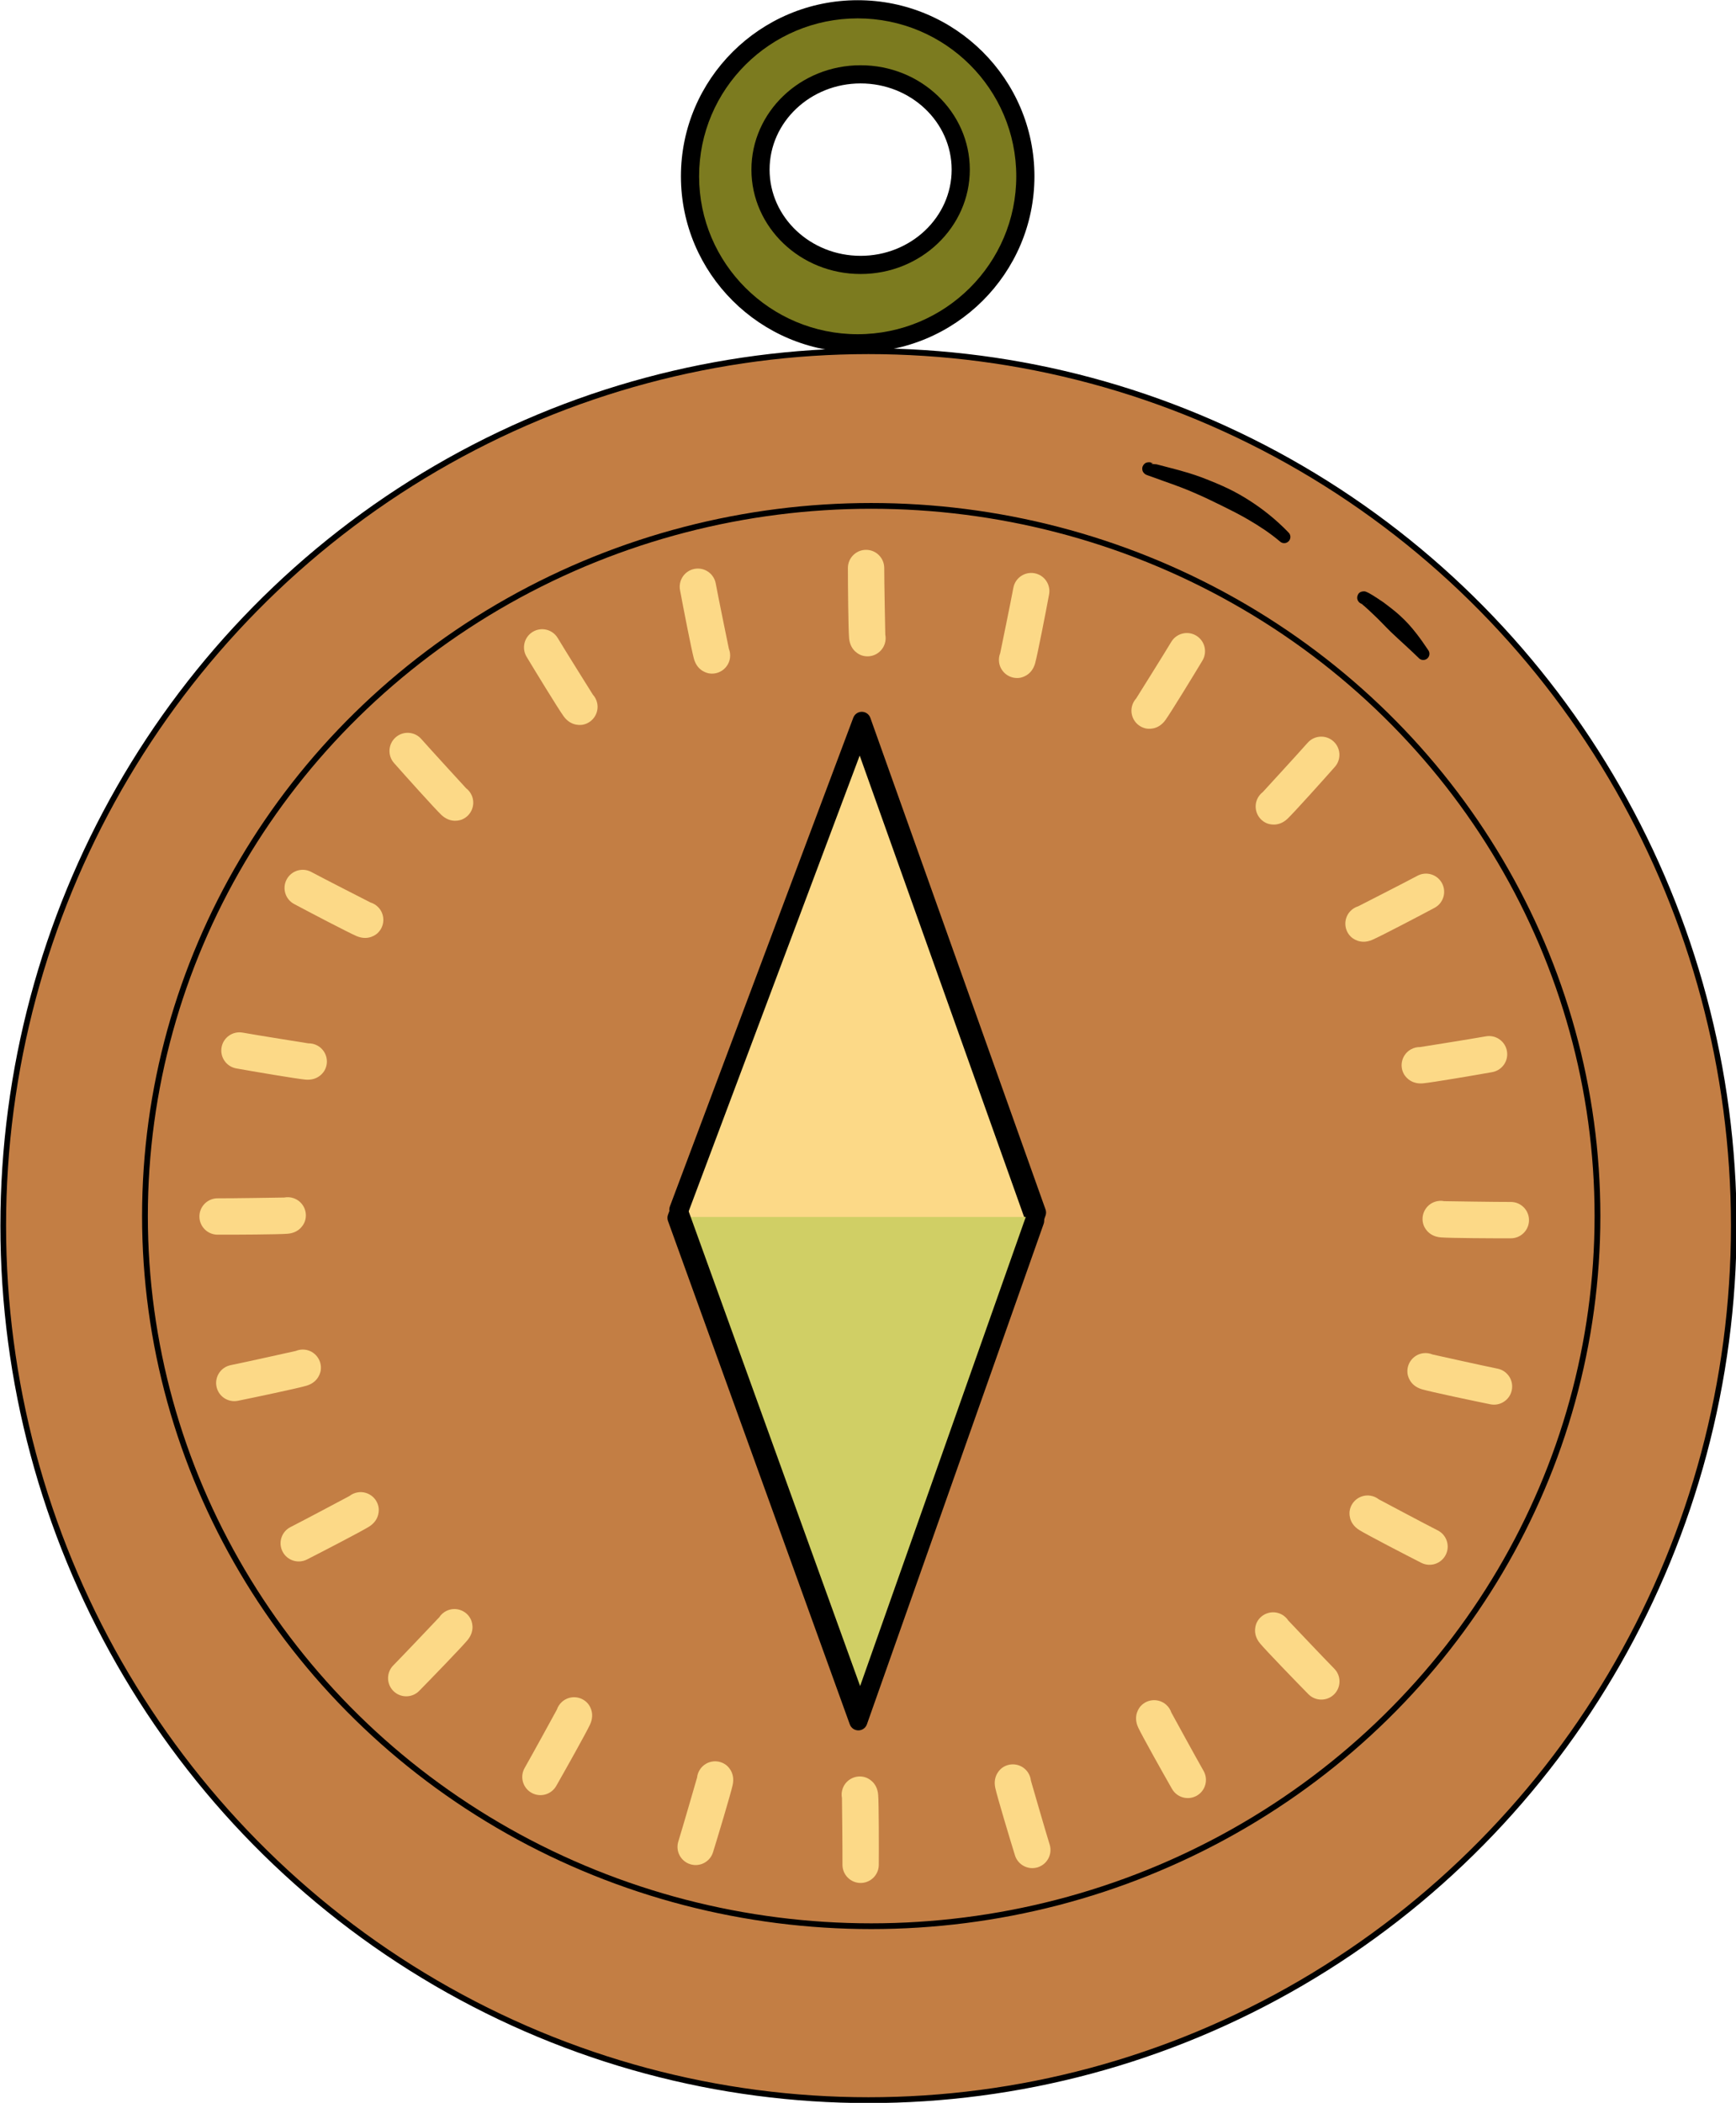 <?xml version="1.0" encoding="UTF-8"?>
<!DOCTYPE svg PUBLIC '-//W3C//DTD SVG 1.0//EN'
          'http://www.w3.org/TR/2001/REC-SVG-20010904/DTD/svg10.dtd'>
<svg clip-rule="evenodd" fill-rule="evenodd" height="756.1" preserveAspectRatio="xMidYMid meet" stroke-linecap="round" stroke-linejoin="round" stroke-miterlimit="1.5" version="1.0" viewBox="0.7 0.2 624.5 756.1" width="624.5" xmlns="http://www.w3.org/2000/svg" xmlns:xlink="http://www.w3.org/1999/xlink" zoomAndPan="magnify"
><g
  ><g
    ><g
      ><g id="change1_1" transform="matrix(3.137 0 0 3.225 -853.572 -823.883)"
        ><ellipse cx="371.917" cy="392.18" fill="#c37e44" rx="99.225" ry="97.496" stroke="#000" stroke-width=".65"
        /></g
        ><g transform="matrix(2.633 0 0 2.619 -665.15 -589.684)"
        ><ellipse cx="371.917" cy="392.18" fill="none" rx="99.225" ry="97.496" stroke="#000" stroke-width=".79"
        /></g
        ><g
        ><g id="change2_6"
          ><path d="M359.646,322.451C359.657,321.898 359.767,316.511 359.767,314.818C359.767,313.668 360.7,312.735 361.85,312.735C363,312.735 363.934,313.668 363.934,314.818C363.934,316.688 363.887,321.827 363.796,322.863C363.662,324.376 362.497,324.786 362.348,324.836C361.257,325.2 360.076,324.609 359.712,323.519C359.593,323.162 359.577,322.796 359.646,322.451Z" fill="#fcd987" transform="rotate(30.929 2142.71 -667.636) scale(3.137)"
          /></g
          ><g id="change2_16"
          ><path d="M359.646,322.451C359.657,321.898 359.767,316.511 359.767,314.818C359.767,313.668 360.7,312.735 361.85,312.735C363,312.735 363.934,313.668 363.934,314.818C363.934,316.688 363.887,321.827 363.796,322.863C363.662,324.376 362.497,324.786 362.348,324.836C361.257,325.2 360.076,324.609 359.712,323.519C359.593,323.162 359.577,322.796 359.646,322.451Z" fill="#fcd987" transform="rotate(61.835 1381.032 135.397) scale(3.137)"
          /></g
          ><g id="change2_7"
          ><path d="M359.646,322.451C359.657,321.898 359.767,316.511 359.767,314.818C359.767,313.668 360.7,312.735 361.85,312.735C363,312.735 363.934,313.668 363.934,314.818C363.934,316.688 363.887,321.827 363.796,322.863C363.662,324.376 362.497,324.786 362.348,324.836C361.257,325.2 360.076,324.609 359.712,323.519C359.593,323.162 359.577,322.796 359.646,322.451Z" fill="#fcd987" transform="rotate(10.477 4978.993 -3563.342) scale(3.137)"
          /></g
          ><g id="change2_13"
          ><path d="M359.646,322.451C359.657,321.898 359.767,316.511 359.767,314.818C359.767,313.668 360.7,312.735 361.85,312.735C363,312.735 363.934,313.668 363.934,314.818C363.934,316.688 363.887,321.827 363.796,322.863C363.662,324.376 362.497,324.786 362.348,324.836C361.257,325.2 360.076,324.609 359.712,323.519C359.593,323.162 359.577,322.796 359.646,322.451Z" fill="#fcd987" transform="rotate(41.406 1752.815 -242.429) scale(3.137)"
          /></g
          ><g id="change2_9"
          ><path d="M359.646,322.451C359.657,321.898 359.767,316.511 359.767,314.818C359.767,313.668 360.7,312.735 361.85,312.735C363,312.735 363.934,313.668 363.934,314.818C363.934,316.688 363.887,321.827 363.796,322.863C363.662,324.376 362.497,324.786 362.348,324.836C361.257,325.2 360.076,324.609 359.712,323.519C359.593,323.162 359.577,322.796 359.646,322.451Z" fill="#fcd987" transform="rotate(79.822 1199.38 325.504) scale(3.137)"
          /></g
          ><g id="change2_19"
          ><path d="M359.646,322.451C359.657,321.898 359.767,316.511 359.767,314.818C359.767,313.668 360.7,312.735 361.85,312.735C363,312.735 363.934,313.668 363.934,314.818C363.934,316.688 363.887,321.827 363.796,322.863C363.662,324.376 362.497,324.786 362.348,324.836C361.257,325.2 360.076,324.609 359.712,323.519C359.593,323.162 359.577,322.796 359.646,322.451Z" fill="#fcd987" transform="rotate(89.768 1115.116 416.585) scale(3.137)"
          /></g
          ><g id="change2_22"
          ><path d="M359.646,322.451C359.657,321.898 359.767,316.511 359.767,314.818C359.767,313.668 360.7,312.735 361.85,312.735C363,312.735 363.934,313.668 363.934,314.818C363.934,316.688 363.887,321.827 363.796,322.863C363.662,324.376 362.497,324.786 362.348,324.836C361.257,325.2 360.076,324.609 359.712,323.519C359.593,323.162 359.577,322.796 359.646,322.451Z" fill="#fcd987" transform="rotate(101.393 1036.725 498.81) scale(3.137)"
          /></g
          ><g id="change2_3"
          ><path d="M359.646,322.451C359.657,321.898 359.767,316.511 359.767,314.818C359.767,313.668 360.7,312.735 361.85,312.735C363,312.735 363.934,313.668 363.934,314.818C363.934,316.688 363.887,321.827 363.796,322.863C363.662,324.376 362.497,324.786 362.348,324.836C361.257,325.2 360.076,324.609 359.712,323.519C359.593,323.162 359.577,322.796 359.646,322.451Z" fill="#fcd987" transform="rotate(116.871 957.52 581.438) scale(3.137)"
          /></g
          ><g id="change2_24"
          ><path d="M359.646,322.451C359.657,321.898 359.767,316.511 359.767,314.818C359.767,313.668 360.7,312.735 361.85,312.735C363,312.735 363.934,313.668 363.934,314.818C363.934,316.688 363.887,321.827 363.796,322.863C363.662,324.376 362.497,324.786 362.348,324.836C361.257,325.2 360.076,324.609 359.712,323.519C359.593,323.162 359.577,322.796 359.646,322.451Z" fill="#fcd987" transform="rotate(135.402 884.076 661.026) scale(3.137)"
          /></g
          ><g id="change2_8"
          ><path d="M359.646,322.451C359.657,321.898 359.767,316.511 359.767,314.818C359.767,313.668 360.7,312.735 361.85,312.735C363,312.735 363.934,313.668 363.934,314.818C363.934,316.688 363.887,321.827 363.796,322.863C363.662,324.376 362.497,324.786 362.348,324.836C361.257,325.2 360.076,324.609 359.712,323.519C359.593,323.162 359.577,322.796 359.646,322.451Z" fill="#fcd987" transform="rotate(150.169 827.827 719.699) scale(3.137)"
          /></g
          ><g id="change2_12"
          ><path d="M359.646,322.451C359.657,321.898 359.767,316.511 359.767,314.818C359.767,313.668 360.7,312.735 361.85,312.735C363,312.735 363.934,313.668 363.934,314.818C363.934,316.688 363.887,321.827 363.796,322.863C363.662,324.376 362.497,324.786 362.348,324.836C361.257,325.2 360.076,324.609 359.712,323.519C359.593,323.162 359.577,322.796 359.646,322.451Z" fill="#fcd987" transform="rotate(162.731 778.057 768.535) scale(3.137)"
          /></g
        ></g
        ><g
        ><g id="change2_18"
          ><path d="M359.646,322.451C359.657,321.898 359.767,316.511 359.767,314.818C359.767,313.668 360.7,312.735 361.85,312.735C363,312.735 363.934,313.668 363.934,314.818C363.934,316.688 363.887,321.827 363.796,322.863C363.662,324.376 362.497,324.786 362.348,324.836C361.257,325.2 360.076,324.609 359.712,323.519C359.593,323.162 359.577,322.796 359.646,322.451Z" fill="#fcd987" transform="matrix(-3.137 0 0 3.137 1447.377 -783.153)"
          /></g
          ><g id="change2_15"
          ><path d="M359.646,322.451C359.657,321.898 359.767,316.511 359.767,314.818C359.767,313.668 360.7,312.735 361.85,312.735C363,312.735 363.934,313.668 363.934,314.818C363.934,316.688 363.887,321.827 363.796,322.863C363.662,324.376 362.497,324.786 362.348,324.836C361.257,325.2 360.076,324.609 359.712,323.519C359.593,323.162 359.577,322.796 359.646,322.451Z" fill="#fcd987" transform="scale(-3.137 3.137) rotate(30.929 584.475 -572.192)"
          /></g
          ><g id="change2_4"
          ><path d="M359.646,322.451C359.657,321.898 359.767,316.511 359.767,314.818C359.767,313.668 360.7,312.735 361.85,312.735C363,312.735 363.934,313.668 363.934,314.818C363.934,316.688 363.887,321.827 363.796,322.863C363.662,324.376 362.497,324.786 362.348,324.836C361.257,325.2 360.076,324.609 359.712,323.519C359.593,323.162 359.577,322.796 359.646,322.451Z" fill="#fcd987" transform="scale(-3.137 3.137) rotate(61.835 341.263 -122.93)"
          /></g
          ><g id="change2_14"
          ><path d="M359.646,322.451C359.657,321.898 359.767,316.511 359.767,314.818C359.767,313.668 360.7,312.735 361.85,312.735C363,312.735 363.934,313.668 363.934,314.818C363.934,316.688 363.887,321.827 363.796,322.863C363.662,324.376 362.497,324.786 362.348,324.836C361.257,325.2 360.076,324.609 359.712,323.519C359.593,323.162 359.577,322.796 359.646,322.451Z" fill="#fcd987" transform="matrix(-3.084 .57 .57 3.084 1188.248 -965.99)"
          /></g
          ><g id="change2_25"
          ><path d="M359.646,322.451C359.657,321.898 359.767,316.511 359.767,314.818C359.767,313.668 360.7,312.735 361.85,312.735C363,312.735 363.934,313.668 363.934,314.818C363.934,316.688 363.887,321.827 363.796,322.863C363.662,324.376 362.497,324.786 362.348,324.836C361.257,325.2 360.076,324.609 359.712,323.519C359.593,323.162 359.577,322.796 359.646,322.451Z" fill="#fcd987" transform="scale(-3.137 3.137) rotate(41.406 459.982 -340.39)"
          /></g
          ><g id="change2_1"
          ><path d="M359.646,322.451C359.657,321.898 359.767,316.511 359.767,314.818C359.767,313.668 360.7,312.735 361.85,312.735C363,312.735 363.934,313.668 363.934,314.818C363.934,316.688 363.887,321.827 363.796,322.863C363.662,324.376 362.497,324.786 362.348,324.836C361.257,325.2 360.076,324.609 359.712,323.519C359.593,323.162 359.577,322.796 359.646,322.451Z" fill="#fcd987" transform="scale(-3.137 3.137) rotate(79.822 283.257 -15.202)"
          /></g
          ><g id="change2_23"
          ><path d="M359.646,322.451C359.657,321.898 359.767,316.511 359.767,314.818C359.767,313.668 360.7,312.735 361.85,312.735C363,312.735 363.934,313.668 363.934,314.818C363.934,316.688 363.887,321.827 363.796,322.863C363.662,324.376 362.497,324.786 362.348,324.836C361.257,325.2 360.076,324.609 359.712,323.519C359.593,323.162 359.577,322.796 359.646,322.451Z" fill="#fcd987" transform="scale(-3.137 3.137) rotate(89.768 256.355 32.86)"
          /></g
          ><g id="change2_10"
          ><path d="M359.646,322.451C359.657,321.898 359.767,316.511 359.767,314.818C359.767,313.668 360.7,312.735 361.85,312.735C363,312.735 363.934,313.668 363.934,314.818C363.934,316.688 363.887,321.827 363.796,322.863C363.662,324.376 362.497,324.786 362.348,324.836C361.257,325.2 360.076,324.609 359.712,323.519C359.593,323.162 359.577,322.796 359.646,322.451Z" fill="#fcd987" transform="scale(3.137 -3.137) rotate(-78.607 -94.681 282.594)"
          /></g
          ><g id="change2_21"
          ><path d="M359.646,322.451C359.657,321.898 359.767,316.511 359.767,314.818C359.767,313.668 360.7,312.735 361.85,312.735C363,312.735 363.934,313.668 363.934,314.818C363.934,316.688 363.887,321.827 363.796,322.863C363.662,324.376 362.497,324.786 362.348,324.836C361.257,325.2 360.076,324.609 359.712,323.519C359.593,323.162 359.577,322.796 359.646,322.451Z" fill="#fcd987" transform="scale(3.137 -3.137) rotate(-63.129 -202.07 335.37)"
          /></g
          ><g id="change2_20"
          ><path d="M359.646,322.451C359.657,321.898 359.767,316.511 359.767,314.818C359.767,313.668 360.7,312.735 361.85,312.735C363,312.735 363.934,313.668 363.934,314.818C363.934,316.688 363.887,321.827 363.796,322.863C363.662,324.376 362.497,324.786 362.348,324.836C361.257,325.2 360.076,324.609 359.712,323.519C359.593,323.162 359.577,322.796 359.646,322.451Z" fill="#fcd987" transform="matrix(2.233 2.202 2.202 -2.233 -1354.41 509.782)"
          /></g
          ><g id="change2_5"
          ><path d="M359.646,322.451C359.657,321.898 359.767,316.511 359.767,314.818C359.767,313.668 360.7,312.735 361.85,312.735C363,312.735 363.934,313.668 363.934,314.818C363.934,316.688 363.887,321.827 363.796,322.863C363.662,324.376 362.497,324.786 362.348,324.836C361.257,325.2 360.076,324.609 359.712,323.519C359.593,323.162 359.577,322.796 359.646,322.451Z" fill="#fcd987" transform="scale(3.137 -3.137) rotate(-29.831 -761.35 618.02)"
          /></g
          ><g id="change2_2"
          ><path d="M359.646,322.451C359.657,321.898 359.767,316.511 359.767,314.818C359.767,313.668 360.7,312.735 361.85,312.735C363,312.735 363.934,313.668 363.934,314.818C363.934,316.688 363.887,321.827 363.796,322.863C363.662,324.376 362.497,324.786 362.348,324.836C361.257,325.2 360.076,324.609 359.712,323.519C359.593,323.162 359.577,322.796 359.646,322.451Z" fill="#fcd987" transform="matrix(2.995 .931 .931 -2.995 -1125.884 1270.255)"
          /></g
          ><g id="change2_11"
          ><path d="M359.646,322.451C359.657,321.898 359.767,316.511 359.767,314.818C359.767,313.668 360.7,312.735 361.85,312.735C363,312.735 363.934,313.668 363.934,314.818C363.934,316.688 363.887,321.827 363.796,322.863C363.662,324.376 362.497,324.786 362.348,324.836C361.257,325.2 360.076,324.609 359.712,323.519C359.593,323.162 359.577,322.796 359.646,322.451Z" fill="#fcd987" transform="matrix(3.136 .026 .026 -3.136 -832.652 1648.556)"
          /></g
        ></g
        ><g id="change2_17"
        ><path d="M361.53,332.901L340.498,388.92L361.35,446.622L381.62,389.251L361.53,332.901Z" fill="#fcd987" transform="translate(-824.077 -781.952) scale(3.137)"
        /></g
        ><g id="change3_1"
        ><path d="M362.511,332.551L382.601,388.901C382.682,389.126 382.682,389.372 382.602,389.598L362.332,446.969C362.186,447.384 361.794,447.662 361.354,447.664C360.914,447.665 360.52,447.39 360.37,446.976L339.519,389.274C339.434,389.041 339.436,388.786 339.523,388.554L360.555,332.535C360.709,332.125 361.102,331.856 361.539,331.859C361.976,331.863 362.365,332.139 362.511,332.551ZM361.505,335.932L341.608,388.927L361.339,443.527L380.515,389.252L361.505,335.932Z" transform="translate(-824.077 -781.952) scale(3.137)"
        /></g
        ><g transform="translate(-823.404 -784.91) scale(3.137)"
        ><clipPath id="a"
          ><path d="M340.498 389.762H381.62V446.623H340.498z"
          /></clipPath
          ><g clip-path="url(#a)" id="change4_1"
          ><path d="M361.53,332.901L340.498,388.92L361.35,446.622L381.62,389.251L361.53,332.901Z" fill="#d0cf65"
          /></g
        ></g
        ><g id="change3_5"
        ><path d="M362.511,332.551L382.601,388.901C382.682,389.126 382.682,389.372 382.602,389.598L362.332,446.969C362.186,447.384 361.794,447.662 361.354,447.664C360.914,447.665 360.52,447.39 360.37,446.976L339.519,389.274C339.434,389.041 339.436,388.786 339.523,388.554L360.555,332.535C360.709,332.125 361.102,331.856 361.539,331.859C361.976,331.863 362.365,332.139 362.511,332.551ZM361.505,335.932L341.608,388.927L361.339,443.527L380.515,389.252L361.505,335.932Z" transform="translate(-823.404 -784.91) scale(3.137)"
        /></g
        ><g id="change5_1"
        ><path d="M361.274,250.397C371.886,250.397 380.502,258.974 380.502,269.538C380.502,280.103 371.886,288.68 361.274,288.68C350.662,288.68 342.046,280.103 342.046,269.538C342.046,258.974 350.662,250.397 361.274,250.397ZM361.61,257.852C355.274,257.852 350.13,262.746 350.13,268.774C350.13,274.802 355.274,279.696 361.61,279.696C367.947,279.696 373.091,274.802 373.091,268.774C373.091,262.746 367.947,257.852 361.61,257.852Z" fill="#7c7b1f" transform="translate(-824.077 -781.952) scale(3.137)"
        /></g
        ><g id="change3_2"
        ><path d="M361.274,249.355C372.462,249.355 381.543,258.4 381.543,269.538C381.543,280.676 372.462,289.722 361.274,289.722C350.086,289.722 341.004,280.676 341.004,269.538C341.004,258.4 350.086,249.355 361.274,249.355ZM361.274,251.439C351.238,251.439 343.088,259.548 343.088,269.538C343.088,279.529 351.238,287.638 361.274,287.638C371.31,287.638 379.46,279.529 379.46,269.538C379.46,259.548 371.31,251.439 361.274,251.439ZM361.61,256.81C368.536,256.81 374.133,262.185 374.133,268.774C374.133,275.362 368.536,280.737 361.61,280.737C354.685,280.737 349.088,275.362 349.088,268.774C349.088,262.185 354.685,256.81 361.61,256.81ZM361.61,258.893C355.863,258.893 351.171,263.306 351.171,268.774C351.171,274.241 355.863,278.654 361.61,278.654C367.358,278.654 372.049,274.241 372.049,268.774C372.049,263.306 367.358,258.893 361.61,258.893Z" transform="translate(-824.077 -781.952) scale(3.137)"
        /></g
        ><g id="change3_3"
        ><path d="M394.991,302.381C394.985,302.389 394.98,302.401 394.975,302.416C394.953,302.486 395.05,302.514 395.173,302.526C395.162,302.508 395.15,302.49 395.139,302.473C395.161,302.49 395.181,302.509 395.201,302.529C395.34,302.541 395.502,302.537 395.57,302.556L396.921,302.909C397.686,303.106 398.452,303.308 399.21,303.539C399.724,303.696 400.232,303.869 400.735,304.054C401.837,304.48 402.933,304.918 403.984,305.442C404.694,305.795 405.383,306.185 406.052,306.607C407.728,307.663 409.271,308.906 410.671,310.356C410.957,310.625 410.971,311.076 410.702,311.362C410.434,311.648 409.983,311.662 409.697,311.393C408.547,310.42 407.307,309.611 406.027,308.866C405.062,308.304 404.065,307.801 403.059,307.307C402.049,306.812 401.036,306.315 399.996,305.87C399.422,305.612 398.838,305.378 398.248,305.155C397.648,304.927 397.046,304.71 396.441,304.5L395.105,304.015C394.9,303.938 394.386,303.777 394.277,303.704C394.039,303.546 393.953,303.36 393.928,303.241C393.886,303.035 393.897,302.839 394.02,302.664C394.08,302.58 394.215,302.337 394.614,302.317C394.748,302.304 394.877,302.328 394.991,302.381ZM394.991,302.381C395.027,302.333 395.085,302.393 395.139,302.473C395.093,302.437 395.044,302.406 394.991,302.381Z" transform="translate(-824.077 -781.952) scale(3.137)"
        /></g
        ><g id="change3_4"
        ><path d="M419.081,318.56C419.103,318.561 419.128,318.56 419.15,318.559C419.119,318.553 419.087,318.545 419.056,318.534C419.046,318.521 419.037,318.51 419.032,318.519C419.03,318.521 419.029,318.523 419.028,318.525C419.005,318.516 418.981,318.506 418.958,318.494C418.599,318.314 418.453,317.877 418.632,317.517C418.726,317.279 418.962,317.088 419.411,317.115C419.489,317.12 419.653,317.179 419.873,317.293C420.364,317.547 421.535,318.347 421.602,318.395C422.203,318.848 422.797,319.298 423.353,319.794C423.725,320.127 424.081,320.476 424.419,320.842C424.757,321.21 425.072,321.594 425.379,321.989C425.838,322.58 426.259,323.188 426.678,323.814C426.928,324.117 426.885,324.566 426.582,324.816C426.279,325.065 425.83,325.022 425.58,324.719C425.067,324.208 424.536,323.736 424.012,323.244C423.491,322.756 422.957,322.289 422.446,321.792C421.767,321.132 421.133,320.43 420.432,319.779C420.38,319.727 419.475,318.86 419.081,318.56ZM419.081,318.56C419.044,318.559 419.015,318.551 419.028,318.525C419.037,318.528 419.047,318.531 419.056,318.534C419.062,318.543 419.069,318.552 419.076,318.557C419.078,318.558 419.079,318.559 419.081,318.56ZM419.517,318.532C419.637,318.504 419.725,318.439 419.798,318.358C419.718,318.438 419.622,318.497 419.517,318.532Z" transform="translate(-824.077 -781.952) scale(3.137)"
        /></g
      ></g
    ></g
  ></g
></svg
>
